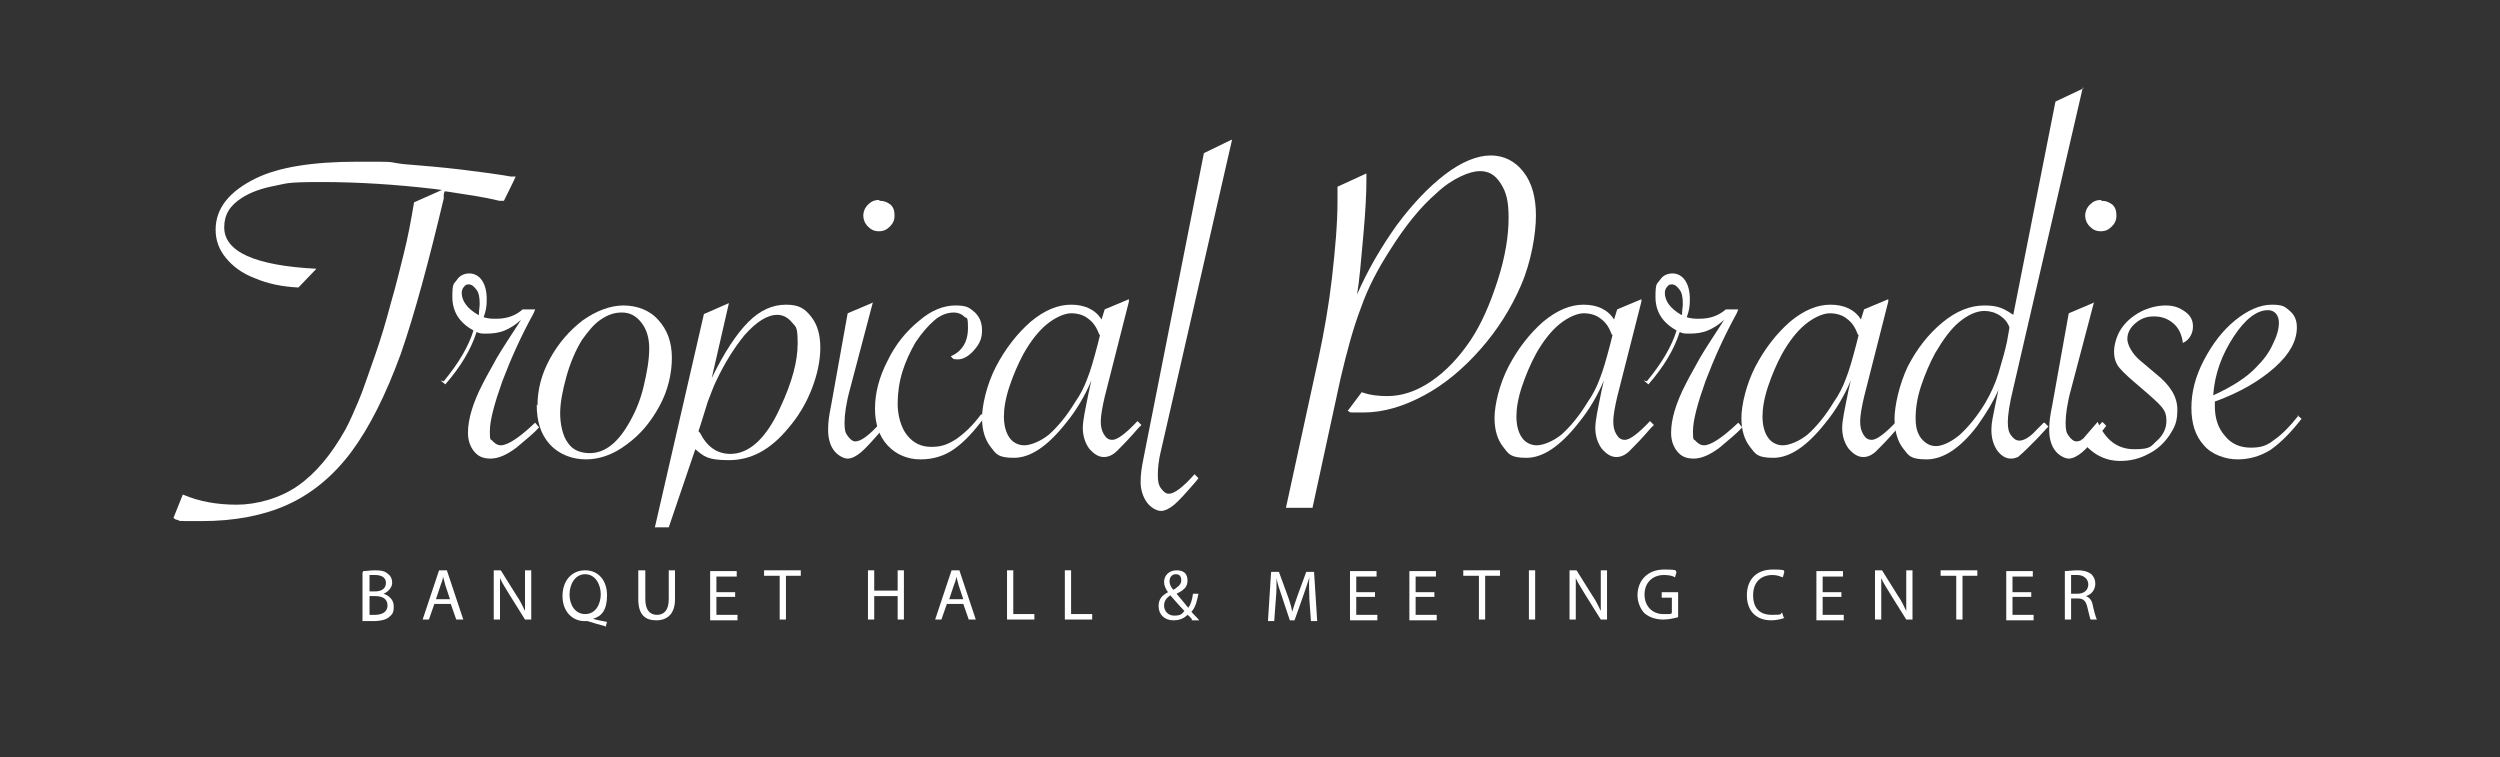 <?xml version="1.0" encoding="UTF-8"?>
<svg id="svg2" xmlns="http://www.w3.org/2000/svg" xmlns:svg="http://www.w3.org/2000/svg" xmlns:sodipodi="http://sodipodi.sourceforge.net/DTD/sodipodi-0.dtd" xmlns:inkscape="http://www.inkscape.org/namespaces/inkscape" version="1.1" viewBox="0 0 320 96.9">
  <rect x="0" y="0" width="320" height="96.9" fill="#333333" stroke="none"/>
  <!-- Generator: Adobe Illustrator 29.3.1, SVG Export Plug-In . SVG Version: 2.1.0 Build 151)  -->
  <defs>
    <style>
      .st0 {
        fill: #fff;
      }
    </style>
  </defs>
  <sodipodi:namedview id="namedview4" bordercolor="#000000" borderopacity="0.25" inkscape:deskcolor="#d1d1d1" inkscape:pagecheckerboard="0" inkscape:pageopacity="0.0" inkscape:showpageshadow="2" pagecolor="#ffffff"/>
  <g id="g8" inkscape:groupmode="layer" inkscape:label="Tropical-Paradise-High-res-Logo-vector">
    <g id="g10">
      <g id="g12">
        <g id="g18">
          <path id="path20" class="st0" d="M22.2,66.3l1.2-3c2.1.9,4.4,1.3,6.9,1.3s5.5-.8,7.8-2.4c2.3-1.6,4.3-4,6.1-7.2.6-1.1,1.1-2.3,1.7-3.7.6-1.4,1.2-3.3,2.1-5.8.7-2,1.4-4.3,2-6.6.7-2.4,1.2-4.5,1.7-6.5.5-2,.9-4.1,1.3-6.5l3.6-1.6h-.2s-.7-.1-.7-.1c-5.1-.6-9.9-.9-14.6-.9s-4.4.2-6,.5c-1.6.3-3,.8-4.1,1.5-1.6,1-2.3,2.2-2.3,3.8,0,3.1,3.9,4.9,11.8,5.3l-2.3,2.4c-2.1-.1-4-.5-5.6-1.2-1.6-.6-2.8-1.5-3.7-2.6-.9-1.1-1.3-2.3-1.3-3.6,0-2.7,1.7-4.9,5.2-6.6,2.9-1.4,7.2-2.1,12.9-2.1s3.5,0,5.9.3c2.4.2,4.9.4,7.4.7s4.7.6,6.4.9h.6c0,.1-1.5,3.1-1.5,3.1h-.6c-2-.5-4.2-.8-6.8-1.2h-.2s-.1.4-.1.4v.5c-1.9,8-3.7,14.7-5.5,19.9-1.9,5.2-4,9.4-6.3,12.5-2.3,3.1-5.1,5.4-8.2,6.8-3.1,1.4-6.8,2.1-11,2.1s-2.2,0-3.3-.2"/>
        </g>
        <g id="g22">
          <path id="path24" class="st0" d="M61.3,40.3c0-.6.1-1,.1-1.4,0-.8-.1-1.4-.4-1.8-.3-.4-.6-.7-1-.7s-.4.1-.6.3c-.2.2-.3.5-.3.8,0,1,.7,2,2.1,2.8M56.8,48.8c1.9-2.3,3.2-4.5,3.8-6.5-1.8-1-2.7-2.4-2.7-4.3s.2-1.6.6-2.2c.4-.6,1-.8,1.6-.8s1.2.3,1.6.9c.4.6.6,1.4.6,2.4s-.1,1.5-.4,2.3c.6.2,1.1.2,1.6.2,1.4,0,2.5-.4,3.4-1.2h1.6l-.2.5c-1.6,2.9-2.9,5.8-4,8.7-1,2.8-1.6,5-1.6,6.4s.1.9.4,1.3c.3.3.6.5,1,.5.9,0,2.4-1,4.4-2.9l.5.6c-.6.7-1.6,1.5-2.9,2.6-1.2.9-2.3,1.4-3.3,1.4s-1.6-.3-2.1-.9c-.5-.6-.8-1.4-.8-2.4,0-1.7.6-3.8,1.9-6.3.5-1,1.1-2,1.8-3.3.7-1.2,1.7-2.7,2.8-4.4l.3-.5c-.7.7-1.4,1.1-2.1,1.4-.7.3-1.5.4-2.3.4s-.8,0-1.3-.2c-.7,2.2-2,4.4-4,6.7l-.6-.5Z"/>
        </g>
        <g id="g26">
          <path id="path28" class="st0" d="M83.1,44.6c0-1.3-.3-2.4-1-3.3-.7-.9-1.5-1.3-2.5-1.3s-1.8.3-2.7.9c-.9.6-1.6,1.5-2.4,2.6-.8,1.3-1.5,2.9-2,4.7-.5,1.8-.8,3.4-.8,4.7s.3,2.9,1,3.8c.6.9,1.6,1.3,2.8,1.3,1.9,0,3.6-1.3,5.1-4,.8-1.4,1.4-2.9,1.8-4.6.4-1.7.7-3.3.7-4.8M68.8,51.9c0-2,.5-4,1.6-6,1.1-2,2.5-3.6,4.2-4.9,1.7-1.2,3.5-1.9,5.2-1.9s3.4.6,4.5,1.9c1.1,1.2,1.7,2.8,1.7,4.8s-.5,4.2-1.6,6.2c-1.1,2-2.4,3.6-4.2,4.9-1.7,1.3-3.5,1.9-5.2,1.9s-3.4-.6-4.6-1.9c-1.2-1.3-1.7-3-1.7-5.1"/>
        </g>
        <g id="g30">
          <path id="path32" class="st0" d="M89.6,55.4c.9,1.8,2.2,2.7,3.9,2.7,2.4,0,4.6-2,6.4-6,1.5-3.2,2.2-5.9,2.2-8.1s-.2-2.1-.7-2.7-1.1-1-1.9-1c-1.3,0-2.7.9-4.2,2.6-1.4,1.7-2.6,3.7-3.6,5.8-.4.8-.7,1.7-1.1,2.7-.3,1-.6,1.9-.9,2.9l-.3.9ZM83.8,67.6l6.3-27.4,3.2-1.4-2.2,9.6c1.6-3.3,3.2-5.7,4.7-7.2,1.5-1.5,3.1-2.2,4.8-2.2s2.4.5,3.2,1.5c.8,1,1.2,2.3,1.2,4s-.4,3.5-1.1,5.3c-.7,1.8-1.7,3.5-3,5-2.3,2.8-4.8,4.1-7.6,4.1s-3.2-.5-4.3-1.4l-3.4,10h-1.8Z"/>
        </g>
        <g id="g34">
          <path id="path36" class="st0" d="M112.6,25.7c.6,0,1,.2,1.4.5.4.4.5.8.5,1.4s-.2,1-.6,1.4c-.4.4-.8.6-1.4.6s-1-.2-1.4-.6c-.4-.4-.6-.9-.6-1.4s.2-1,.6-1.4c.4-.4.8-.6,1.4-.6M111.7,38.8l-2.9,11c-.5,1.8-.7,3.3-.7,4.3s.1,1.3.4,1.7.6.7,1,.7c.7,0,1.8-.8,3.3-2.5l.5.5-.3.4c-1.3,1.5-2.2,2.5-2.8,3-.6.5-1.2.8-1.7.8s-1.3-.4-1.8-1.1c-.5-.7-.7-1.6-.7-2.6s.1-1.7.4-3.2l2.1-11.7,3.3-1.4Z"/>
        </g>
        <g id="g38">
          <path id="path40" class="st0" d="M126.1,53.3c-1.4,1.9-2.7,3.3-4,4.2-1.3.9-2.7,1.3-4.3,1.3s-3.1-.6-4.2-1.8c-1.1-1.2-1.6-2.8-1.6-4.7s.5-4,1.6-6.1c1-2.1,2.4-3.8,4-5.1,1.6-1.4,3.2-2,4.7-2s1.8.3,2.5.9c.6.6.9,1.3.9,2.3s-.3,1.7-1,2.5c-.7.8-1.4,1.2-2.1,1.2s-.6-.1-.9-.4c1.4-.6,2.2-1.8,2.2-3.6s-.2-1.1-.5-1.5c-.3-.3-.8-.5-1.3-.5-.8,0-1.7.3-2.5,1-.8.7-1.6,1.6-2.4,2.8-.7,1.2-1.3,2.5-1.7,3.8-.4,1.3-.6,2.7-.6,4.1s.4,3,1.2,4c.8,1,1.8,1.5,3.1,1.5s2.1-.3,3.2-1c1-.7,2.1-1.7,3.2-3.2l.5.4Z"/>
        </g>
        <g id="g42">
          <path id="path44" class="st0" d="M140.7,42.8c-.3-.8-.7-1.5-1.4-2-.6-.5-1.4-.7-2.2-.7s-2,.5-3.1,1.4c-1.1.9-2.1,2.2-3,3.8-.7,1.3-1.3,2.7-1.8,4.2-.5,1.5-.7,2.8-.7,3.8s.2,2,.7,2.7c.4.6,1.1,1,1.9,1s2.1-.5,3.2-1.4c1.1-1,2.2-2.3,3.3-4.1.7-1,1.2-2,1.6-3.1.4-1,.8-2.4,1.3-4.3l.3-1.2ZM144.5,38.6l-3.1,12.2c-.3,1.3-.5,2.4-.5,3.1s.1,1.2.4,1.7c.3.5.6.7,1.1.7.6,0,1.7-.8,3.2-2.4l.5.5-.4.4c-1.2,1.4-2.1,2.3-2.7,2.9s-1.2.8-1.7.8c-.7,0-1.3-.4-1.9-1.1-.5-.7-.8-1.6-.8-2.6s.3-2.3.8-4.8l.3-1.3c-.8,1.9-1.9,3.8-3.3,5.5-2.3,2.9-4.5,4.4-6.6,4.4s-2.3-.5-3-1.4c-.7-.9-1.1-2.1-1.1-3.7s.6-4.3,1.8-6.6c1.2-2.3,2.7-4.2,4.4-5.7,1.8-1.5,3.5-2.2,5.2-2.2s3.1.6,3.9,1.9l.4-1.3,3.1-1.3Z"/>
        </g>
        <g id="g46">
          <path id="path48" class="st0" d="M157.7,17.9l-8.8,38.5-.3,1.3c-.3,1.2-.4,2.3-.4,3.1s.1,1.3.4,1.7.6.7,1,.7c.7,0,1.8-.8,3.3-2.5l.5.5-.3.4c-1.3,1.5-2.2,2.5-2.8,3-.6.5-1.2.8-1.7.8s-1.3-.4-1.8-1.1c-.5-.7-.8-1.6-.8-2.6s.1-1.7.4-3.2l7.7-38.9,3.5-1.7Z"/>
        </g>
        <g id="g50">
          <path id="path52" class="st0" d="M164.6,65l4.2-19.3c.7-3.3,1.3-6.7,1.7-10.2.4-3.6.7-6.8.7-9.8s0-1.3,0-1.8l3.7-1.7v.9c0,1.5-.1,3.8-.4,7.1-.3,3.3-.5,5.8-.8,7.5,1.4-3.2,3.1-6.1,5.1-8.9,2-2.7,4.1-4.9,6.2-6.5,2.1-1.6,4.1-2.4,5.8-2.4s3.1.7,4.2,2.1c1.1,1.4,1.6,3.3,1.6,5.6s-.6,5.9-1.9,8.9c-1.3,3-3,5.7-5.2,8.2-2.2,2.5-4.6,4.5-7.2,5.9-2.6,1.4-5.2,2.2-7.8,2.2s-1.3,0-2-.2l1.8-2.4c1.1.4,2.2.5,3.3.5,1.8,0,3.7-.6,5.6-1.9s3.5-3,5-5.2c1.4-2.1,2.5-4.6,3.5-7.7,1-3.1,1.4-5.8,1.4-8s-.3-3.3-1-4.4-1.5-1.6-2.7-1.6-3.5.9-5.5,2.8c-2.1,1.8-4.1,4.3-6.1,7.5-1.4,2.2-2.7,4.6-3.6,7.2-1,2.6-1.8,5.6-2.6,9l-3.6,16.6h-3.2Z"/>
        </g>
        <g id="g54">
          <path id="path56" class="st0" d="M206.3,42.8c-.3-.8-.7-1.5-1.4-2-.6-.5-1.4-.7-2.2-.7s-2,.5-3.1,1.4c-1.1.9-2.1,2.2-3,3.8-.7,1.3-1.3,2.7-1.8,4.2-.5,1.5-.7,2.8-.7,3.8s.2,2,.7,2.7c.4.6,1.1,1,1.9,1s2.1-.5,3.2-1.4c1.1-1,2.2-2.3,3.3-4.1.7-1,1.2-2,1.6-3.1.4-1,.8-2.4,1.3-4.3l.3-1.2ZM210.1,38.6l-3.1,12.2c-.3,1.3-.5,2.4-.5,3.1s.1,1.2.4,1.7c.3.5.6.7,1.1.7.6,0,1.7-.8,3.2-2.4l.5.5-.4.4c-1.2,1.4-2.1,2.3-2.7,2.9s-1.2.8-1.7.8c-.7,0-1.3-.4-1.9-1.1-.5-.7-.8-1.6-.8-2.6s.3-2.3.8-4.8l.3-1.3c-.8,1.9-1.9,3.8-3.3,5.5-2.3,2.9-4.5,4.4-6.6,4.4s-2.3-.5-3-1.4c-.7-.9-1.1-2.1-1.1-3.7s.6-4.3,1.8-6.6c1.2-2.3,2.7-4.2,4.4-5.7,1.8-1.5,3.5-2.2,5.2-2.2s3.1.6,3.9,1.9l.4-1.3,3.1-1.3Z"/>
        </g>
        <g id="g58">
          <path id="path60" class="st0" d="M215.3,40.3c0-.6.1-1,.1-1.4,0-.8-.1-1.4-.4-1.8-.3-.4-.6-.7-1-.7s-.4.1-.6.3c-.2.2-.3.5-.3.8,0,1,.7,2,2.1,2.8M210.8,48.8c1.9-2.3,3.2-4.5,3.8-6.5-1.8-1-2.7-2.4-2.7-4.3s.2-1.6.6-2.2c.4-.6,1-.8,1.6-.8s1.2.3,1.6.9c.4.6.6,1.4.6,2.4s-.1,1.5-.4,2.3c.6.2,1.1.2,1.6.2,1.4,0,2.5-.4,3.4-1.2h1.6l-.2.5c-1.6,2.9-2.9,5.8-4,8.7-1,2.8-1.6,5-1.6,6.4s.1.9.4,1.3c.3.3.6.5,1,.5.9,0,2.4-1,4.4-2.9l.5.6c-.6.7-1.6,1.5-2.9,2.6-1.2.9-2.3,1.4-3.3,1.4s-1.6-.3-2.1-.9c-.5-.6-.8-1.4-.8-2.4,0-1.7.6-3.8,1.9-6.3.5-1,1.1-2,1.8-3.3.7-1.2,1.7-2.7,2.8-4.4l.3-.5c-.7.7-1.4,1.1-2.1,1.4-.7.3-1.5.4-2.3.4s-.8,0-1.3-.2c-.7,2.2-2,4.4-4,6.7l-.6-.5Z"/>
        </g>
        <g id="g62">
          <path id="path64" class="st0" d="M237.8,42.8c-.3-.8-.7-1.5-1.4-2-.6-.5-1.4-.7-2.2-.7s-2,.5-3.1,1.4c-1.1.9-2.1,2.2-3,3.8-.7,1.3-1.3,2.7-1.8,4.2-.5,1.5-.7,2.8-.7,3.8s.2,2,.7,2.7c.4.6,1.1,1,1.9,1s2.1-.5,3.2-1.4c1.1-1,2.2-2.3,3.3-4.1.7-1,1.2-2,1.6-3.1.4-1,.8-2.4,1.3-4.3l.3-1.2ZM241.7,38.6l-3.1,12.2c-.3,1.3-.5,2.4-.5,3.1s.1,1.2.4,1.7c.3.5.6.7,1.1.7.6,0,1.7-.8,3.2-2.4l.5.5-.4.4c-1.2,1.4-2.1,2.3-2.7,2.9s-1.2.8-1.7.8c-.7,0-1.3-.4-1.9-1.1-.5-.7-.8-1.6-.8-2.6s.3-2.3.8-4.8l.3-1.3c-.8,1.9-1.9,3.8-3.3,5.5-2.3,2.9-4.5,4.4-6.6,4.4s-2.3-.5-3-1.4c-.7-.9-1.1-2.1-1.1-3.7s.6-4.3,1.8-6.6c1.2-2.3,2.7-4.2,4.4-5.7,1.8-1.5,3.5-2.2,5.2-2.2s3.1.6,3.9,1.9l.4-1.3,3.1-1.3Z"/>
        </g>
        <g id="g66">
          <path id="path68" class="st0" d="M257.2,41.9c-.2-.6-.6-1.1-1.2-1.5-.6-.4-1.3-.6-2-.6-1,0-2.1.5-3.2,1.4-1.1.9-2.1,2.3-3.1,4-.7,1.3-1.3,2.7-1.8,4.2-.5,1.5-.7,2.9-.7,4.1s.2,1.9.7,2.6c.5.6,1.1,1,1.9,1s1.9-.5,3-1.4c1.1-1,2.2-2.3,3.3-4.1.7-1.2,1.3-2.5,1.7-3.8.5-1.7.9-3.1,1.1-4.1l.3-1.7ZM266.6,11.2l-8.9,38.5c-.5,2-.7,3.5-.7,4.3s.1,1.3.4,1.7c.3.4.6.7,1.1.7s1.3-.4,2.1-1.3l1-1s0,0,0,0c0,0,0,0,.1,0l.5.5-.3.3c-.8.9-1.3,1.4-1.3,1.4l-1.1,1.1c-.6.6-1,.9-1.2,1.1-.3.1-.5.2-.9.2-.7,0-1.3-.4-1.8-1.1-.5-.8-.7-1.6-.7-2.6s.2-1.6.5-3.2l.4-1.9c-.6,1.4-1.5,2.9-2.7,4.6-2.2,2.9-4.4,4.3-6.5,4.3s-2.3-.5-3-1.4c-.7-.9-1.1-2.2-1.1-3.8s.6-4.4,1.7-6.7c1.2-2.3,2.6-4.1,4.4-5.6s3.6-2.2,5.4-2.2,2.5.4,3.7,1.2l5.4-27.3,3.6-1.7Z"/>
        </g>
        <g id="g70">
          <path id="path72" class="st0" d="M269,25.7c.6,0,1,.2,1.4.5.4.4.5.8.5,1.4s-.2,1-.6,1.4c-.4.4-.8.6-1.4.6s-1-.2-1.4-.6c-.4-.4-.6-.9-.6-1.4s.2-1,.6-1.4c.4-.4.8-.6,1.4-.6M268,38.8l-2.9,11c-.5,1.8-.7,3.3-.7,4.3s.1,1.3.4,1.7.6.7,1,.7c.7,0,1.8-.8,3.3-2.5l.5.5-.3.4c-1.3,1.5-2.2,2.5-2.8,3-.6.5-1.2.8-1.7.8s-1.3-.4-1.8-1.1c-.5-.7-.7-1.6-.7-2.6s.1-1.7.4-3.2l2.1-11.7,3.3-1.4Z"/>
        </g>
        <g id="g74">
          <path id="path76" class="st0" d="M266.6,56.2l1.9-2.2c1,2.3,2.5,3.5,4.7,3.5s2.1-.4,2.9-1.1c.8-.7,1.2-1.6,1.2-2.5s-.2-1.3-.6-1.8c-.4-.5-1.3-1.3-2.7-2.5-1.3-1.1-2.2-1.9-2.7-2.5-.5-.6-.7-1.3-.7-2.1s.3-2,.9-2.9c.6-.9,1.4-1.6,2.5-2.2,1-.5,2.1-.8,3.2-.8s1.8.3,2.5.8c.7.5,1,1.1,1,1.9s-.4,1.7-1.3,2.1c-.1-1-.5-1.9-1.2-2.5-.7-.6-1.5-.9-2.5-.9s-1.7.3-2.4.9c-.7.6-1,1.3-1,2s.6,1.9,1.7,2.8l1.9,1.6c1.9,1.5,2.8,3,2.8,4.6s-.3,2.2-1,3.3c-.7,1-1.5,1.8-2.7,2.4-1.1.6-2.3.9-3.6.9-2,0-3.7-.9-5-2.7"/>
        </g>
        <g id="g78">
          <path id="path80" class="st0" d="M283.3,50.6c2.4-1.1,4.3-2.3,5.5-3.6.9-.9,1.6-1.8,2.1-2.9.5-1,.8-1.9.8-2.8s-.5-1.6-1.4-1.6c-1.4,0-2.9,1.1-4.4,3.4-1.5,2.3-2.4,4.7-2.6,7.4M294,53.1l.6.5c-1.4,1.8-2.7,3.1-4,4-1.3.8-2.7,1.2-4.2,1.2s-3.3-.6-4.3-1.8c-1.1-1.2-1.6-2.8-1.6-4.8s.5-4,1.6-6.1,2.4-3.8,4-5.1c1.6-1.3,3.2-2,4.7-2s1.7.3,2.3.8c.6.5.9,1.2.9,2.1,0,1.7-.9,3.4-2.8,5.1-1.9,1.7-4.4,3.2-7.7,4.4,0,.2,0,.4,0,.6,0,1.5.4,2.8,1.3,3.8.8,1,1.9,1.5,3.3,1.5s2.1-.3,3-1c1-.7,2-1.7,3.1-3.1"/>
        </g>
        <g id="g82">
          <path id="path84" class="st0" d="M47.3,78.7c.2,0,.4,0,.7,0,.8,0,1.6-.3,1.6-1.2s-.7-1.2-1.6-1.2h-.7v2.4ZM47.3,75.7h.7c.9,0,1.4-.4,1.4-1.1s-.6-1-1.4-1c-.4,0-.6,0-.7,0v2ZM46.5,73.1c.4,0,.9-.1,1.5-.1.8,0,1.3.1,1.7.5.3.2.5.6.5,1.1s-.4,1.1-1.1,1.4h0c.6.2,1.3.7,1.3,1.6s-.2,1-.5,1.3c-.4.4-1.1.6-2.2.6s-1,0-1.3,0v-6.2Z"/>
        </g>
        <g id="g86">
          <path id="path88" class="st0" d="M57.6,76.7l-.6-1.8c-.1-.4-.2-.8-.3-1.1h0c0,.4-.2.8-.3,1.1l-.6,1.8h1.9ZM55.6,77.3l-.7,2h-.8l2.1-6.3h1l2.1,6.3h-.9l-.7-2h-2.2Z"/>
        </g>
        <g id="g90">
          <path id="path92" class="st0" d="M63.2,79.3v-6.3h.9l2,3.2c.5.7.8,1.4,1.1,2h0c0-.9,0-1.6,0-2.6v-2.6h.8v6.3h-.8l-2-3.2c-.4-.7-.9-1.4-1.2-2.1h0c0,.8,0,1.6,0,2.6v2.7h-.8Z"/>
        </g>
        <g id="g94">
          <path id="path96" class="st0" d="M76.9,76.1c0-1.3-.7-2.6-2-2.6s-2,1.3-2,2.6c0,1.3.7,2.5,2,2.5s2-1.2,2-2.6M77.6,80.2c-.8-.2-1.7-.5-2.4-.7-.1,0-.3,0-.4,0-1.5,0-2.8-1.2-2.8-3.2s1.2-3.3,2.9-3.3,2.8,1.3,2.8,3.2-.7,2.7-1.8,3h0c.6.2,1.3.3,1.8.4l-.2.7Z"/>
        </g>
        <g id="g98">
          <path id="path100" class="st0" d="M82.6,73v3.7c0,1.4.6,2,1.5,2s1.5-.6,1.5-2v-3.7h.8v3.7c0,1.9-1,2.7-2.4,2.7s-2.3-.7-2.3-2.7v-3.7h.8Z"/>
        </g>
        <g id="g102">
          <path id="path104" class="st0" d="M94.1,76.4h-2.4v2.3h2.7v.7h-3.5v-6.3h3.4v.7h-2.6v2h2.4v.7Z"/>
        </g>
        <g id="g106">
          <path id="path108" class="st0" d="M99.7,73.7h-1.9v-.7h4.7v.7h-1.9v5.6h-.8v-5.6Z"/>
        </g>
        <g id="g110">
          <path id="path112" class="st0" d="M111.9,73v2.6h3v-2.6h.8v6.3h-.8v-3h-3v3h-.8v-6.3h.8Z"/>
        </g>
        <g id="g114">
          <path id="path116" class="st0" d="M123.3,76.7l-.6-1.8c-.1-.4-.2-.8-.3-1.1h0c0,.4-.2.8-.3,1.1l-.6,1.8h1.9ZM121.2,77.3l-.7,2h-.8l2.1-6.3h1l2.1,6.3h-.9l-.7-2h-2.2Z"/>
        </g>
        <g id="g118">
          <path id="path120" class="st0" d="M128.9,73h.8v5.6h2.7v.7h-3.5v-6.3Z"/>
        </g>
        <g id="g122">
          <path id="path124" class="st0" d="M136.3,73h.8v5.6h2.7v.7h-3.5v-6.3Z"/>
        </g>
        <g id="g126">
          <path id="path128" class="st0" d="M149.7,74.4c0,.4.2.8.5,1.1.6-.4,1-.7,1-1.2s-.2-.8-.7-.8c-.5,0-.8.4-.8.9M151.6,78.2c-.4-.4-1.1-1.2-1.8-2-.3.2-.8.6-.8,1.3s.5,1.3,1.3,1.3,1-.2,1.3-.6M152.6,79.3c-.2-.2-.3-.4-.6-.6-.5.5-1.1.7-1.8.7-1.2,0-1.9-.8-1.9-1.8s.5-1.4,1.2-1.8h0c-.3-.4-.5-.9-.5-1.3,0-.8.6-1.5,1.6-1.5s1.4.5,1.4,1.3-.4,1.2-1.4,1.7h0c.5.6,1.1,1.3,1.5,1.8.3-.4.5-1,.6-1.8h.7c-.2,1-.4,1.8-.9,2.3.3.4.7.7,1,1.1h-1Z"/>
        </g>
        <g id="g130">
          <path id="path132" class="st0" d="M167.6,76.6c0-.9-.1-1.9,0-2.7h0c-.2.7-.5,1.5-.8,2.4l-1.1,3.1h-.6l-1-3c-.3-.9-.6-1.7-.7-2.4h0c0,.8,0,1.8-.1,2.8l-.2,2.7h-.8l.4-6.3h1l1.1,3c.3.8.5,1.5.6,2.1h0c.2-.6.4-1.3.7-2.1l1.1-3h1l.4,6.3h-.8l-.2-2.8Z"/>
        </g>
        <g id="g134">
          <path id="path136" class="st0" d="M176,76.4h-2.4v2.3h2.7v.7h-3.5v-6.3h3.4v.7h-2.6v2h2.4v.7Z"/>
        </g>
        <g id="g138">
          <path id="path140" class="st0" d="M183.6,76.4h-2.4v2.3h2.7v.7h-3.5v-6.3h3.4v.7h-2.6v2h2.4v.7Z"/>
        </g>
        <g id="g142">
          <path id="path144" class="st0" d="M189.2,73.7h-1.9v-.7h4.7v.7h-1.9v5.6h-.8v-5.6Z"/>
        </g>
        <path id="path146" class="st0" d="M196.5,79.3h-.8v-6.3h.8v6.3Z"/>
        <g id="g148">
          <path id="path150" class="st0" d="M200.9,79.3v-6.3h.9l2,3.2c.5.7.8,1.4,1.1,2h0c0-.9,0-1.6,0-2.6v-2.6h.8v6.3h-.8l-2-3.2c-.4-.7-.9-1.4-1.2-2.1h0c0,.8,0,1.6,0,2.6v2.7h-.8Z"/>
        </g>
        <g id="g152">
          <path id="path154" class="st0" d="M214.8,79c-.4.1-1.1.3-1.9.3s-1.7-.2-2.4-.8c-.5-.5-.9-1.4-.9-2.3,0-1.9,1.3-3.3,3.4-3.3s1.3.2,1.6.3l-.2.7c-.3-.2-.8-.3-1.4-.3-1.5,0-2.5,1-2.5,2.5s1,2.5,2.4,2.5.9,0,1.1-.2v-1.9h-1.3v-.7h2.1v3Z"/>
        </g>
        <g id="g156">
          <path id="path158" class="st0" d="M228.4,79.1c-.3.1-.9.3-1.7.3-1.8,0-3.1-1.1-3.1-3.2s1.3-3.3,3.3-3.3,1.3.2,1.5.3l-.2.7c-.3-.1-.7-.3-1.3-.3-1.5,0-2.5.9-2.5,2.6s.9,2.5,2.4,2.5,1-.1,1.3-.3l.2.6Z"/>
        </g>
        <g id="g160">
          <path id="path162" class="st0" d="M235.7,76.4h-2.4v2.3h2.7v.7h-3.5v-6.3h3.4v.7h-2.6v2h2.4v.7Z"/>
        </g>
        <g id="g164">
          <path id="path166" class="st0" d="M240,79.3v-6.3h.9l2,3.2c.5.7.8,1.4,1.1,2h0c0-.9,0-1.6,0-2.6v-2.6h.8v6.3h-.8l-2-3.2c-.4-.7-.9-1.4-1.2-2.1h0c0,.8,0,1.6,0,2.6v2.7h-.8Z"/>
        </g>
        <g id="g168">
          <path id="path170" class="st0" d="M250.3,73.7h-1.9v-.7h4.7v.7h-1.9v5.6h-.8v-5.6Z"/>
        </g>
        <g id="g172">
          <path id="path174" class="st0" d="M260,76.4h-2.4v2.3h2.7v.7h-3.5v-6.3h3.4v.7h-2.6v2h2.4v.7Z"/>
        </g>
        <g id="g176">
          <path id="path178" class="st0" d="M265.1,76h.8c.9,0,1.4-.5,1.4-1.2s-.6-1.2-1.4-1.2c-.4,0-.7,0-.8,0v2.3ZM264.3,73.1c.4,0,1-.1,1.6-.1.9,0,1.4.2,1.8.5.3.3.5.7.5,1.2,0,.8-.5,1.4-1.2,1.6h0c.5.2.8.6.9,1.3.2.9.4,1.5.5,1.7h-.8c-.1-.2-.2-.7-.4-1.5-.2-.9-.5-1.2-1.3-1.2h-.8v2.7h-.8v-6.2Z"/>
        </g>
      </g>
    </g>
  </g>
</svg>